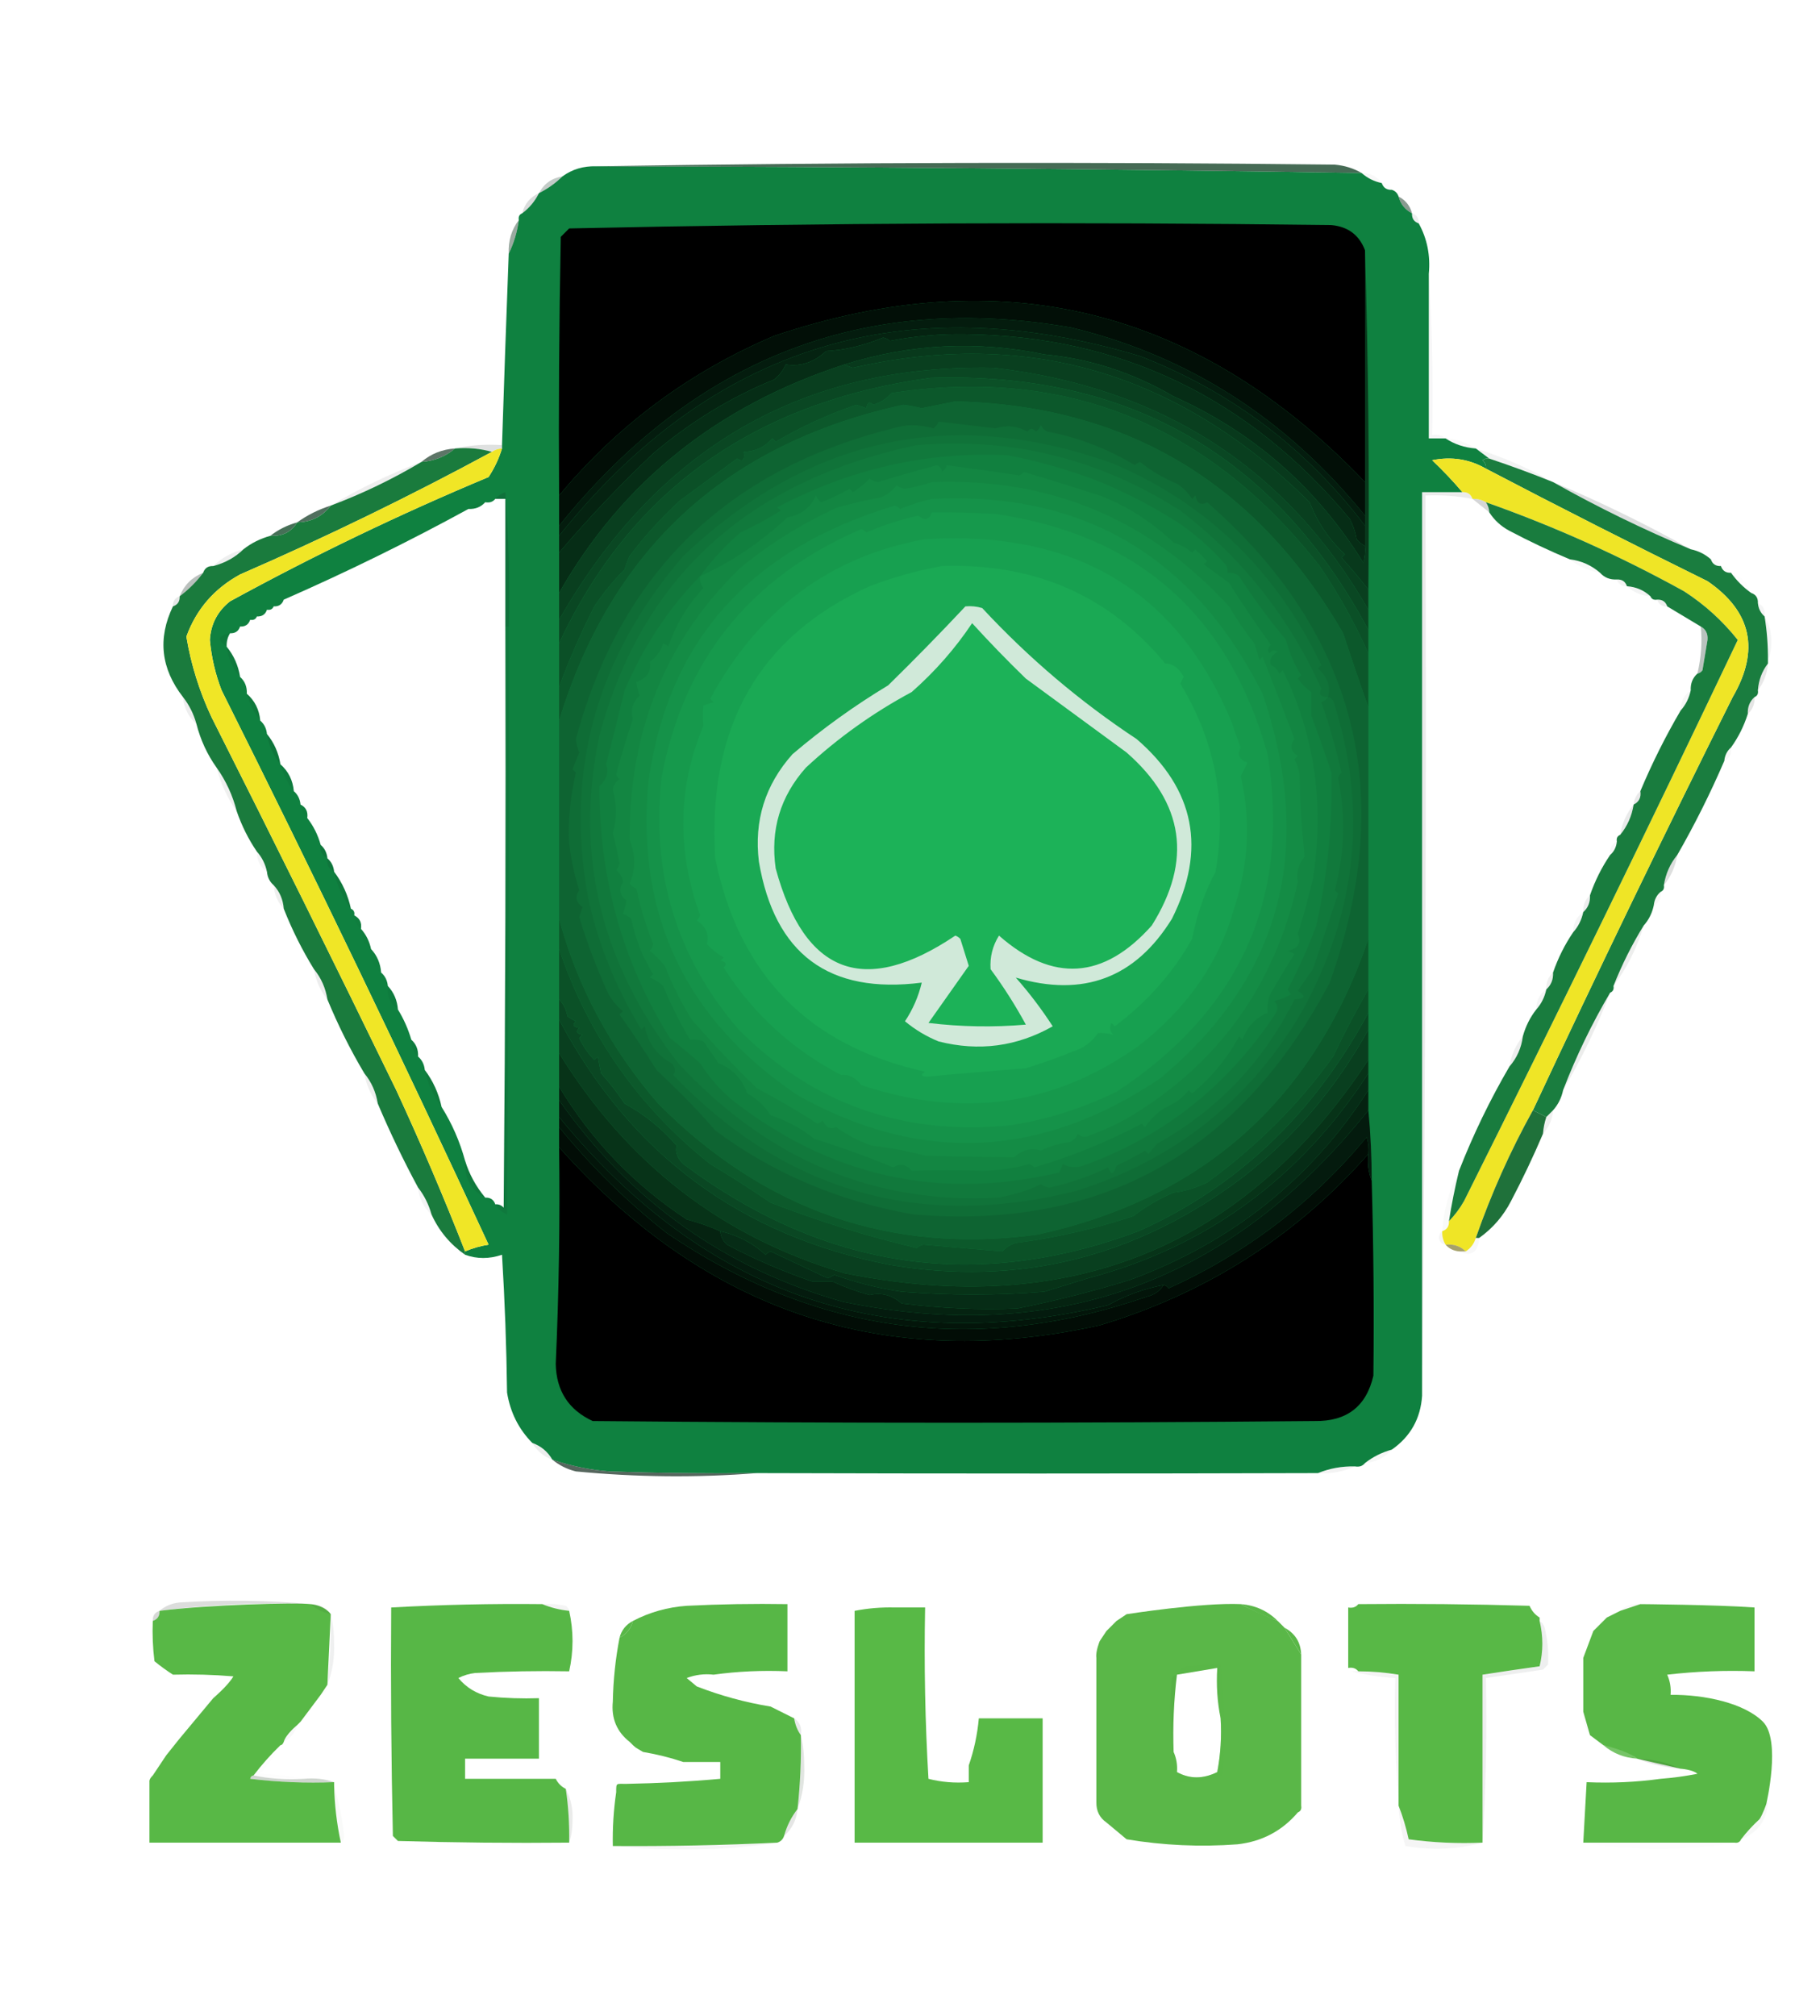 <svg width="542" height="600" viewBox="0 0 542 600" fill="none" xmlns="http://www.w3.org/2000/svg">
<path opacity="0.995" fill-rule="evenodd" clip-rule="evenodd" d="M177.5 49.5C253.523 49.631 329.523 50.298 405.5 51.5C407.181 53.007 409.181 54.007 411.5 54.5C411.973 55.906 412.973 56.573 414.5 56.5C415.5 56.833 416.167 57.5 416.5 58.5C417.08 60.748 418.413 62.415 420.5 63.5C420.427 65.026 421.094 66.026 422.5 66.5C425.018 71.061 426.018 76.061 425.5 81.5C425.5 97.833 425.5 114.167 425.5 130.5C427.167 130.5 428.833 130.5 430.5 130.5C433.146 132.253 436.146 133.253 439.5 133.5C440.833 134.5 442.167 135.5 443.5 136.5C442.761 136.369 442.094 136.536 441.5 137C442.252 137.671 442.586 138.504 442.5 139.5C437.575 136.668 432.242 135.834 426.5 137C429.704 140.036 432.704 143.203 435.5 146.5C431.5 146.5 427.5 146.5 423.5 146.5C423.5 236.167 423.5 325.833 423.5 415.5C423.041 422.286 420.041 427.619 414.5 431.5C411.515 432.326 408.849 433.659 406.5 435.5C405.791 436.404 404.791 436.737 403.5 436.5C399.575 436.43 395.909 437.097 392.5 438.5C337.005 438.667 281.339 438.667 225.5 438.5C210.83 438.667 196.163 438.5 181.5 438C175.65 437.546 169.984 436.379 164.5 434.5C163.089 432.086 161.089 430.419 158.5 429.5C154.444 425.389 151.944 420.389 151 414.5C150.833 400.821 150.333 387.154 149.5 373.5C145.701 374.793 142.034 374.793 138.5 373.5C138.5 373.167 138.5 372.833 138.5 372.5C140.746 371.545 143.079 370.878 145.5 370.5C119.889 315.219 93.389 260.219 66 205.5C64.133 200.665 62.966 195.665 62.5 190.5C62.778 185.778 64.778 181.945 68.5 179C93.527 165.32 119.193 152.987 145.5 142C147.246 139.341 148.58 136.508 149.5 133.5C149.5 133.167 149.5 132.833 149.5 132.5C150.112 113.473 150.779 94.473 151.5 75.5C153.025 72.417 154.025 69.084 154.5 65.5C154.328 64.508 154.662 63.841 155.5 63.5C157.633 61.909 159.299 59.909 160.5 57.5C163.165 56.148 165.498 54.481 167.5 52.5C170.408 50.395 173.742 49.395 177.5 49.5ZM147.5 148.5C148.5 148.5 149.5 148.5 150.5 148.5C150.5 161.167 150.5 173.833 150.5 186.5C150.667 244.168 150.5 301.834 150 359.5C149.329 358.748 148.496 358.414 147.5 358.5C147.027 357.094 146.027 356.427 144.5 356.5C141.74 353.192 139.74 349.526 138.5 345.5C136.926 339.758 134.593 334.425 131.5 329.5C130.624 325.418 128.957 321.751 126.5 318.5C126.34 316.847 125.674 315.514 124.5 314.5C124.598 312.447 123.931 310.78 122.5 309.5C121.537 306.256 120.204 303.256 118.5 300.5C118.293 297.759 117.293 295.426 115.5 293.5C115.34 291.847 114.674 290.514 113.5 289.5C113.293 286.759 112.293 284.426 110.5 282.5C110.008 280.181 109.008 278.181 107.5 276.5C107.771 274.62 107.104 273.287 105.5 272.5C105.672 271.508 105.338 270.842 104.5 270.5C103.624 266.418 101.957 262.751 99.5 259.5C99.34 257.847 98.674 256.514 97.5 255.5C97.34 253.847 96.674 252.514 95.5 251.5C94.674 248.515 93.341 245.849 91.5 243.5C91.771 241.62 91.104 240.287 89.5 239.5C89.34 237.847 88.674 236.514 87.5 235.5C87.206 232.246 85.873 229.579 83.5 227.5C82.958 224.088 81.625 221.088 79.5 218.5C79.34 216.847 78.674 215.514 77.5 214.5C77.206 211.246 75.873 208.579 73.5 206.5C73.598 204.447 72.931 202.78 71.5 201.5C70.958 198.088 69.625 195.088 67.5 192.5C67.433 191.041 67.766 189.708 68.5 188.5C70.027 188.573 71.027 187.906 71.5 186.5C73.027 186.573 74.027 185.906 74.5 184.5C75.492 184.672 76.158 184.338 76.5 183.5C78.027 183.573 79.027 182.906 79.5 181.5C80.492 181.672 81.158 181.338 81.5 180.5C83.027 180.573 84.027 179.906 84.5 178.5C103.334 170.249 121.667 161.249 139.5 151.5C141.553 151.598 143.22 150.931 144.5 149.5C145.791 149.737 146.791 149.404 147.5 148.5Z" fill="#0F8140"/>
<path opacity="0.805" fill-rule="evenodd" clip-rule="evenodd" d="M177.5 49.501C250.666 48.335 323.999 48.168 397.5 49.001C400.457 49.28 403.123 50.113 405.5 51.501C329.523 50.298 253.523 49.632 177.5 49.501Z" fill="#1A482D"/>
<path opacity="0.031" fill-rule="evenodd" clip-rule="evenodd" d="M405.5 51.499C408.089 51.46 410.089 52.46 411.5 54.499C409.181 54.007 407.181 53.007 405.5 51.499Z" fill="#161E1B"/>
<path opacity="0.259" fill-rule="evenodd" clip-rule="evenodd" d="M167.5 52.5C165.498 54.482 163.165 56.148 160.5 57.5C161.992 54.677 164.326 53.01 167.5 52.5Z" fill="#183927"/>
<path opacity="0.01" fill-rule="evenodd" clip-rule="evenodd" d="M411.5 54.499C413.027 54.426 414.027 55.093 414.5 56.499C412.973 56.572 411.973 55.906 411.5 54.499Z" fill="#0B1512"/>
<path opacity="0.51" fill-rule="evenodd" clip-rule="evenodd" d="M416.5 58.5C418.587 59.585 419.92 61.251 420.5 63.5C418.413 62.415 417.08 60.749 416.5 58.5Z" fill="#183A27"/>
<path opacity="0.157" fill-rule="evenodd" clip-rule="evenodd" d="M160.5 57.5C159.299 59.91 157.633 61.91 155.5 63.5C156.247 60.639 157.914 58.639 160.5 57.5Z" fill="#12221B"/>
<path opacity="0.075" fill-rule="evenodd" clip-rule="evenodd" d="M420.501 63.5C421.907 63.973 422.574 64.973 422.501 66.5C421.095 66.027 420.428 65.027 420.501 63.5Z" fill="#162622"/>
<path fill-rule="evenodd" clip-rule="evenodd" d="M406.5 74.5C406.5 97.5 406.5 120.5 406.5 143.5C356.896 91.685 298.229 77.185 230.5 100C205.281 110.735 183.948 126.568 166.5 147.5C166.333 121.831 166.5 96.165 167 70.5C167.833 69.667 168.667 68.834 169.5 68C245.143 66.358 320.81 66.025 396.5 67C401.452 67.464 404.785 69.964 406.5 74.5Z" fill="black"/>
<path opacity="0.431" fill-rule="evenodd" clip-rule="evenodd" d="M154.501 65.5C154.026 69.084 153.026 72.417 151.501 75.5C151.321 71.714 152.321 68.381 154.501 65.5Z" fill="#163B26"/>
<path opacity="0.036" fill-rule="evenodd" clip-rule="evenodd" d="M425.5 81.5C426.496 97.325 426.83 113.325 426.5 129.5C428.099 129.232 429.432 129.566 430.5 130.5C428.833 130.5 427.167 130.5 425.5 130.5C425.5 114.167 425.5 97.833 425.5 81.5Z" fill="#1B1B1C"/>
<path fill-rule="evenodd" clip-rule="evenodd" d="M406.5 156.501C406.5 158.501 406.5 160.501 406.5 162.501C405.542 162.048 404.708 161.382 404 160.501C403.64 158.393 402.973 156.393 402 154.501C371.895 118.358 333.729 100.024 287.5 99.501C279.876 99.371 272.376 100.038 265 101.501C264.439 100.979 263.772 100.646 263 100.501C257.02 102.923 251.353 104.256 246 104.501C242.443 107.855 238.443 109.189 234 108.501C233.215 110.287 232.049 111.787 230.5 113.001C217.665 118.203 205.665 125.537 194.5 135.001C184.534 144.461 175.201 154.294 166.5 164.501C166.5 162.834 166.5 161.168 166.5 159.501C211.834 102.902 269.501 85.068 339.5 106.001C366.643 116.56 388.976 133.393 406.5 156.501Z" fill="#052311"/>
<path fill-rule="evenodd" clip-rule="evenodd" d="M406.5 153.499C406.5 154.499 406.5 155.499 406.5 156.499C388.976 133.391 366.643 116.558 339.5 105.999C269.501 85.067 211.834 102.9 166.5 159.499C166.5 158.499 166.5 157.499 166.5 156.499C206.799 106.502 257.633 86.836 319 97.499C353.937 105.955 383.103 124.622 406.5 153.499Z" fill="#041C0E"/>
<path fill-rule="evenodd" clip-rule="evenodd" d="M406.5 143.499C406.5 146.832 406.5 150.166 406.5 153.499C383.103 124.622 353.937 105.955 319 97.499C257.633 86.835 206.799 106.502 166.5 156.499C166.5 153.499 166.5 150.499 166.5 147.499C183.948 126.567 205.281 110.734 230.5 99.999C298.229 77.184 356.896 91.684 406.5 143.499Z" fill="#020F07"/>
<path fill-rule="evenodd" clip-rule="evenodd" d="M406.5 162.5C406.66 164.199 406.494 165.866 406 167.5C392.129 145.17 373.296 128.67 349.5 118C337.44 110.954 324.606 106.787 311 105.5C290.971 101.35 271.138 102.35 251.5 108.5C213.722 120.734 185.389 143.4 166.5 176.5C166.5 172.5 166.5 168.5 166.5 164.5C175.201 154.293 184.534 144.46 194.5 135C205.665 125.536 217.665 118.202 230.5 113C232.049 111.786 233.215 110.286 234 108.5C238.443 109.188 242.443 107.854 246 104.5C251.353 104.255 257.02 102.922 263 100.5C263.772 100.645 264.439 100.978 265 101.5C272.376 100.037 279.876 99.371 287.5 99.5C333.729 100.023 371.895 118.357 402 154.5C402.973 156.392 403.64 158.392 404 160.5C404.708 161.381 405.542 162.047 406.5 162.5Z" fill="#062D16"/>
<path fill-rule="evenodd" clip-rule="evenodd" d="M406.5 74.5C407.498 107.996 407.832 141.663 407.5 175.5C404.95 172.232 402.283 169.065 399.5 166C399.833 165.667 400.167 165.333 400.5 165C395.829 160.656 392.329 155.489 390 149.5C351.051 110.964 305.718 97.63 254 109.5C253.098 109.257 252.265 108.923 251.5 108.5C271.138 102.35 290.971 101.35 311 105.5C324.606 106.787 337.44 110.954 349.5 118C373.296 128.67 392.129 145.17 406 167.5C406.494 165.866 406.66 164.199 406.5 162.5C406.5 160.5 406.5 158.5 406.5 156.5C406.5 155.5 406.5 154.5 406.5 153.5C406.5 150.167 406.5 146.833 406.5 143.5C406.5 120.5 406.5 97.5 406.5 74.5Z" fill="#08391C"/>
<path fill-rule="evenodd" clip-rule="evenodd" d="M407.5 181.5C407.5 183.5 407.5 185.5 407.5 187.5C379.587 135.568 336.087 110.568 277 112.5C224.606 119.695 187.773 146.028 166.5 191.5C166.5 189.167 166.5 186.833 166.5 184.5C195.834 133.303 239.001 108.303 296 109.5C346.09 115.349 383.256 139.349 407.5 181.5Z" fill="#0A4723"/>
<path fill-rule="evenodd" clip-rule="evenodd" d="M407.5 175.499C407.5 177.499 407.5 179.499 407.5 181.499C383.256 139.348 346.09 115.348 296 109.499C239.001 108.302 195.834 133.302 166.5 184.499C166.5 181.832 166.5 179.166 166.5 176.499C185.389 143.399 213.722 120.733 251.5 108.499C252.265 108.922 253.098 109.256 254 109.499C305.718 97.629 351.051 110.963 390 149.499C392.329 155.488 395.829 160.655 400.5 164.999C400.167 165.332 399.833 165.666 399.5 165.999C402.283 169.064 404.95 172.231 407.5 175.499Z" fill="#093F1F"/>
<path fill-rule="evenodd" clip-rule="evenodd" d="M407.5 210.5C407.5 233.5 407.5 256.5 407.5 279.5C391.178 327.323 358.344 356.656 309 367.5C265.375 373.398 227.709 360.398 196 328.5C181.808 312.094 171.975 293.761 166.5 273.5C166.5 253.833 166.5 234.167 166.5 214.5C182.156 163.357 216.323 132.024 269 120.5C270.799 120.721 272.632 121.054 274.5 121.5C277.833 120.833 281.167 120.167 284.5 119.5C335.478 120.661 373.978 143.661 400 188.5C402.433 195.968 404.933 203.302 407.5 210.5Z" fill="#0E6432"/>
<path fill-rule="evenodd" clip-rule="evenodd" d="M407.5 194.499C407.5 199.832 407.5 205.166 407.5 210.499C404.933 203.301 402.433 195.967 400 188.499C373.978 143.66 335.478 120.66 284.5 119.499C281.167 120.166 277.833 120.832 274.5 121.499C272.632 121.053 270.799 120.72 269 120.499C216.323 132.023 182.156 163.356 166.5 214.499C166.5 211.166 166.5 207.832 166.5 204.499C169.498 196.359 172.998 188.359 177 180.499C179.652 176.526 182.652 172.859 186 169.499C186.402 168.127 186.902 166.794 187.5 165.499C191.975 159.578 196.975 154.078 202.5 148.999C208.177 144.829 213.843 140.663 219.5 136.499C221.214 137.608 221.881 136.941 221.5 134.499C224.939 134.41 227.772 133.077 230 130.499C230.333 130.832 230.667 131.166 231 131.499C238.515 127.068 246.515 123.401 255 120.499C256 120.832 257 121.166 258 121.499C258.317 119.698 258.984 119.365 260 120.499C262.179 119.883 264.012 118.716 265.5 116.999C317.339 109.096 359.839 126.263 393 168.499C398.65 176.808 403.483 185.474 407.5 194.499Z" fill="#0C582B"/>
<path opacity="0.031" fill-rule="evenodd" clip-rule="evenodd" d="M430.5 130.5C433.854 130.747 436.854 131.747 439.5 133.5C436.146 133.253 433.146 132.253 430.5 130.5Z" fill="#182720"/>
<path opacity="0.137" fill-rule="evenodd" clip-rule="evenodd" d="M135.5 133.5C139.97 132.514 144.637 132.181 149.5 132.5C149.5 132.833 149.5 133.167 149.5 133.5C148.391 133.557 147.391 133.89 146.5 134.5C143.038 133.518 139.371 133.185 135.5 133.5Z" fill="#16251F"/>
<path opacity="0.051" fill-rule="evenodd" clip-rule="evenodd" d="M439.5 133.5C447.575 136.041 455.241 139.374 462.5 143.5C456.255 140.973 449.922 138.64 443.5 136.5C442.167 135.5 440.833 134.5 439.5 133.5Z" fill="#131B1B"/>
<path opacity="0.702" fill-rule="evenodd" clip-rule="evenodd" d="M135.5 133.5C132.691 135.897 129.358 137.23 125.5 137.5C128.34 135.085 131.673 133.752 135.5 133.5Z" fill="#193B27"/>
<path opacity="0.991" fill-rule="evenodd" clip-rule="evenodd" d="M443.5 136.5C449.922 138.64 456.255 140.973 462.5 143.5C475.74 150.953 489.407 157.62 503.5 163.5C505.819 163.992 507.819 164.992 509.5 166.5C509.973 167.906 510.973 168.573 512.5 168.5C512.973 169.906 513.973 170.573 515.5 170.5C517.167 172.833 519.167 174.833 521.5 176.5C522.906 176.973 523.573 177.973 523.5 179.5C523.66 181.153 524.326 182.486 525.5 183.5C526.2 187.798 526.533 192.131 526.5 196.5C526.5 196.833 526.5 197.167 526.5 197.5C524.733 199.792 523.733 202.458 523.5 205.5C523.672 206.492 523.338 207.158 522.5 207.5C521.069 208.78 520.402 210.447 520.5 212.5C519.341 216.151 517.674 219.485 515.5 222.5C514.326 223.514 513.66 224.847 513.5 226.5C509.341 236.151 504.675 245.484 499.5 254.5C497.375 257.088 496.042 260.088 495.5 263.5C495.672 264.492 495.338 265.158 494.5 265.5C493.326 266.514 492.66 267.847 492.5 269.5C492.008 271.819 491.008 273.819 489.5 275.5C485.992 281.182 482.992 287.182 480.5 293.5C480.672 294.492 480.338 295.158 479.5 295.5C474.046 304.742 469.38 314.409 465.5 324.5C465.008 326.819 464.008 328.819 462.5 330.5C461.833 331.167 461.167 331.833 460.5 332.5C459.167 331.833 457.833 331.167 456.5 330.5C475.777 289.278 495.611 248.278 516 207.5C524.125 193.508 521.625 182.008 508.5 173C486.252 162.044 464.252 150.877 442.5 139.5C442.586 138.504 442.252 137.671 441.5 137C442.094 136.536 442.761 136.369 443.5 136.5Z" fill="#197C3E"/>
<path opacity="0.071" fill-rule="evenodd" clip-rule="evenodd" d="M125.5 137.5C116.924 142.621 107.924 146.954 98.5 150.5C107.076 145.379 116.076 141.046 125.5 137.5Z" fill="#141C1A"/>
<path opacity="0.088" fill-rule="evenodd" clip-rule="evenodd" d="M435.5 146.5C437.027 146.427 438.027 147.094 438.5 148.5C433.897 147.617 429.23 147.283 424.5 147.5C424.833 237.002 424.499 326.335 423.5 415.5C423.5 325.833 423.5 236.167 423.5 146.5C427.5 146.5 431.5 146.5 435.5 146.5Z" fill="#181A20"/>
<path opacity="0.184" fill-rule="evenodd" clip-rule="evenodd" d="M438.5 148.501C439.959 148.434 441.292 148.767 442.5 149.501C443.11 150.392 443.443 151.392 443.5 152.501C441.809 151.137 440.142 149.804 438.5 148.501Z" fill="#1F2424"/>
<path opacity="0.035" fill-rule="evenodd" clip-rule="evenodd" d="M144.5 149.5C143.22 150.931 141.553 151.598 139.5 151.5C140.78 150.069 142.447 149.402 144.5 149.5Z" fill="#15221A"/>
<path opacity="0.141" fill-rule="evenodd" clip-rule="evenodd" d="M462.5 143.5C476.624 149.396 490.291 156.063 503.5 163.5C489.407 157.62 475.74 150.953 462.5 143.5Z" fill="#152021"/>
<path opacity="0.757" fill-rule="evenodd" clip-rule="evenodd" d="M98.5 150.5C96.017 153.741 92.684 155.408 88.5 155.5C91.515 153.326 94.849 151.659 98.5 150.5Z" fill="#19412B"/>
<path opacity="0.8" fill-rule="evenodd" clip-rule="evenodd" d="M88.5 155.5C86.751 158.375 84.085 159.708 80.5 159.5C82.849 157.659 85.515 156.326 88.5 155.5Z" fill="#184D2E"/>
<path fill-rule="evenodd" clip-rule="evenodd" d="M407.5 187.5C407.5 189.833 407.5 192.167 407.5 194.5C403.483 185.475 398.65 176.809 393 168.5C359.839 126.264 317.339 109.097 265.5 117C264.012 118.717 262.179 119.884 260 120.5C258.984 119.366 258.317 119.699 258 121.5C257 121.167 256 120.833 255 120.5C246.515 123.402 238.515 127.069 231 131.5C230.667 131.167 230.333 130.833 230 130.5C227.772 133.078 224.939 134.411 221.5 134.5C221.881 136.942 221.214 137.609 219.5 136.5C213.843 140.664 208.177 144.83 202.5 149C196.975 154.079 191.975 159.579 187.5 165.5C186.902 166.795 186.402 168.128 186 169.5C182.652 172.86 179.652 176.527 177 180.5C172.998 188.36 169.498 196.36 166.5 204.5C166.5 200.167 166.5 195.833 166.5 191.5C187.773 146.028 224.606 119.695 277 112.5C336.087 110.568 379.587 135.568 407.5 187.5Z" fill="#0B5027"/>
<path opacity="0.071" fill-rule="evenodd" clip-rule="evenodd" d="M72.5 163.5C70.065 165.891 67.065 167.558 63.5 168.5C66.008 166.076 69.008 164.41 72.5 163.5Z" fill="#132620"/>
<path opacity="0.994" fill-rule="evenodd" clip-rule="evenodd" d="M135.5 133.5C139.371 133.185 143.038 133.518 146.5 134.5C122.081 147.709 97.081 159.875 71.5 171C63.782 175.21 58.449 181.377 55.5 189.5C56.893 197.846 59.393 205.846 63 213.5C81.589 250.346 99.923 287.346 118 324.5C125.328 340.324 132.161 356.324 138.5 372.5C138.5 372.833 138.5 373.167 138.5 373.5C134.043 370.381 130.709 366.381 128.5 361.5C127.674 358.515 126.341 355.849 124.5 353.5C120.123 345.382 116.123 337.049 112.5 328.5C111.958 325.088 110.625 322.088 108.5 319.5C104.325 312.484 100.659 305.151 97.5 297.5C96.958 294.088 95.625 291.088 93.5 288.5C89.992 282.818 86.992 276.818 84.5 270.5C84.293 267.759 83.293 265.426 81.5 263.5C80.326 262.486 79.66 261.153 79.5 259.5C79.008 257.181 78.008 255.181 76.5 253.5C73.992 249.818 71.992 245.818 70.5 241.5C69.29 236.749 67.29 232.416 64.5 228.5C61.71 224.584 59.71 220.251 58.5 215.5C57.674 212.515 56.341 209.849 54.5 207.5C47.913 199.029 46.913 190.029 51.5 180.5C52.906 180.027 53.573 179.027 53.5 177.5C56.167 175.5 58.5 173.167 60.5 170.5C60.973 169.094 61.973 168.427 63.5 168.5C67.065 167.558 70.065 165.891 72.5 163.5C74.849 161.659 77.515 160.326 80.5 159.5C84.085 159.708 86.751 158.375 88.5 155.5C92.684 155.408 96.017 153.741 98.5 150.5C107.924 146.954 116.924 142.621 125.5 137.5C129.358 137.23 132.691 135.897 135.5 133.5Z" fill="#1A7B3D"/>
<path opacity="0.016" fill-rule="evenodd" clip-rule="evenodd" d="M509.5 166.5C511.027 166.427 512.027 167.094 512.5 168.5C510.973 168.573 509.973 167.906 509.5 166.5Z" fill="#111A19"/>
<path opacity="0.031" fill-rule="evenodd" clip-rule="evenodd" d="M467.5 166.5C470.918 166.924 473.918 168.258 476.5 170.5C473.057 169.941 470.057 168.607 467.5 166.5Z" fill="#182A20"/>
<path opacity="0.01" fill-rule="evenodd" clip-rule="evenodd" d="M512.5 168.5C514.027 168.427 515.027 169.094 515.5 170.5C513.973 170.573 512.973 169.906 512.5 168.5Z" fill="#111C1A"/>
<path opacity="0.194" fill-rule="evenodd" clip-rule="evenodd" d="M151.5 186.5C151.167 186.5 150.833 186.5 150.5 186.5C150.5 173.833 150.5 161.167 150.5 148.5C149.5 148.5 148.5 148.5 147.5 148.5C148.261 147.609 149.261 146.942 150.5 146.5C151.499 159.817 151.833 173.15 151.5 186.5Z" fill="#143125"/>
<path opacity="0.01" fill-rule="evenodd" clip-rule="evenodd" d="M515.5 170.5C518.5 171.5 520.5 173.5 521.5 176.5C519.167 174.833 517.167 172.833 515.5 170.5Z" fill="#0C1413"/>
<path opacity="0.043" fill-rule="evenodd" clip-rule="evenodd" d="M481.5 172.5C483.027 172.427 484.027 173.094 484.5 174.5C482.973 174.573 481.973 173.906 481.5 172.5Z" fill="#141C17"/>
<path opacity="0.286" fill-rule="evenodd" clip-rule="evenodd" d="M60.5 170.5C58.5 173.167 56.167 175.5 53.5 177.5C54.833 174.167 57.167 171.833 60.5 170.5Z" fill="#11231A"/>
<path opacity="0.047" fill-rule="evenodd" clip-rule="evenodd" d="M484.5 174.5C487.241 174.707 489.574 175.707 491.5 177.5C488.759 177.293 486.426 176.293 484.5 174.5Z" fill="#121A18"/>
<path opacity="0.102" fill-rule="evenodd" clip-rule="evenodd" d="M53.502 177.5C53.575 179.027 52.907 180.027 51.502 180.5C51.428 178.973 52.096 177.973 53.502 177.5Z" fill="#131F1B"/>
<path opacity="0.01" fill-rule="evenodd" clip-rule="evenodd" d="M84.5 178.5C84.027 179.906 83.027 180.573 81.5 180.5C81.973 179.094 82.973 178.427 84.5 178.5Z" fill="#131A17"/>
<path opacity="0.071" fill-rule="evenodd" clip-rule="evenodd" d="M493.5 178.5C495.027 178.427 496.027 179.094 496.5 180.5C494.973 180.573 493.973 179.906 493.5 178.5Z" fill="#171E1A"/>
<path opacity="0.043" fill-rule="evenodd" clip-rule="evenodd" d="M523.5 179.5C525.104 180.287 525.771 181.62 525.5 183.5C524.326 182.486 523.66 181.153 523.5 179.5Z" fill="#161F1B"/>
<path opacity="0.01" fill-rule="evenodd" clip-rule="evenodd" d="M79.5 181.5C79.027 182.906 78.027 183.573 76.5 183.5C76.973 182.094 77.973 181.427 79.5 181.5Z" fill="#111816"/>
<path opacity="0.01" fill-rule="evenodd" clip-rule="evenodd" d="M74.5 184.5C74.027 185.906 73.027 186.573 71.5 186.5C71.973 185.094 72.973 184.427 74.5 184.5Z" fill="#0F171C"/>
<path fill-rule="evenodd" clip-rule="evenodd" d="M279.499 125.5C285.136 126.166 290.803 126.833 296.499 127.5C299.771 126.437 302.938 126.771 305.999 128.5C306.74 127.359 307.574 127.359 308.499 128.5C309.191 127.975 309.691 127.308 309.999 126.5C310.387 127.428 311.054 128.095 311.999 128.5C321.084 130.204 329.75 133.537 337.999 138.5C338.413 138.043 338.913 137.709 339.499 137.5C342.836 140.171 346.503 142.337 350.499 144C352.332 145.167 353.832 146.667 354.999 148.5C355.332 148.167 355.666 147.833 355.999 147.5C356.507 149.904 357.674 150.571 359.499 149.5C403.989 188.452 416.156 236.118 395.999 292.5C369.195 343.205 327.862 366.205 271.999 361.5C249.886 357.635 230.219 349.302 212.999 336.5C208.067 330.771 202.234 324.771 195.499 318.5C191.682 312.392 188.016 306.892 184.499 302C184.832 301.667 185.166 301.333 185.499 301C183.651 299.482 182.151 297.649 180.999 295.5C177.556 287.861 174.723 280.361 172.499 273C172.832 272 173.166 271 173.499 270C171.472 268.604 171.139 266.938 172.499 265C171.042 260.431 170.042 255.764 169.499 251C169.161 244.075 169.828 237.075 171.499 230C171.166 229.667 170.832 229.333 170.499 229C171.166 227.333 171.832 225.667 172.499 224C171.948 222.602 171.615 221.268 171.499 220C184.778 170.722 216.278 139.889 265.999 127.5C269.601 126.274 273.601 126.274 277.999 127.5C278.716 126.956 279.216 126.289 279.499 125.5Z" fill="#0F6D36"/>
<path opacity="0.01" fill-rule="evenodd" clip-rule="evenodd" d="M71.5 186.5C71.027 187.906 70.027 188.573 68.5 188.5C68.973 187.094 69.973 186.427 71.5 186.5Z" fill="#121716"/>
<path opacity="0.071" fill-rule="evenodd" clip-rule="evenodd" d="M68.502 188.5C67.768 189.708 67.435 191.041 67.502 192.5C64.549 190.436 64.882 189.103 68.502 188.5Z" fill="#1B2421"/>
<path opacity="0.043" fill-rule="evenodd" clip-rule="evenodd" d="M525.5 183.5C526.952 185.848 527.618 188.514 527.5 191.5C527.493 193.369 527.16 195.036 526.5 196.5C526.533 192.131 526.2 187.798 525.5 183.5Z" fill="#151B1C"/>
<path opacity="0.294" fill-rule="evenodd" clip-rule="evenodd" d="M506.5 186.5C507.993 187.312 508.66 188.645 508.5 190.5C508 193.5 507.5 196.5 507 199.5C506.617 200.056 506.117 200.389 505.5 200.5C506.622 195.727 506.955 191.06 506.5 186.5Z" fill="#143122"/>
<path fill-rule="evenodd" clip-rule="evenodd" d="M442.5 139.5C464.252 150.877 486.252 162.044 508.5 173C521.625 182.008 524.125 193.508 516 207.5C495.611 248.278 475.777 289.278 456.5 330.5C449.774 342.625 444.107 355.292 439.5 368.5C438.974 370.23 437.974 371.564 436.5 372.5C434.898 370.926 432.898 370.259 430.5 370.5C429.766 369.292 429.433 367.959 429.5 366.5C430.906 366.027 431.573 365.027 431.5 363.5C433.223 361.747 434.723 359.747 436 357.5C463.695 302.11 490.862 246.443 517.5 190.5C512.94 184.771 507.606 179.938 501.5 176C482.553 165.526 462.886 156.692 442.5 149.5C441.292 148.766 439.959 148.433 438.5 148.5C438.027 147.094 437.027 146.427 435.5 146.5C432.704 143.203 429.704 140.036 426.5 137C432.242 135.834 437.575 136.668 442.5 139.5Z" fill="#EFE526"/>
<path opacity="0.078" fill-rule="evenodd" clip-rule="evenodd" d="M67.5 192.5C69.625 195.088 70.958 198.088 71.5 201.5C69.258 198.918 67.924 195.918 67.5 192.5Z" fill="#15251E"/>
<path opacity="0.098" fill-rule="evenodd" clip-rule="evenodd" d="M526.5 197.5C526.267 200.542 525.267 203.208 523.5 205.5C523.733 202.458 524.733 199.792 526.5 197.5Z" fill="#151E1B"/>
<path opacity="0.039" fill-rule="evenodd" clip-rule="evenodd" d="M503.501 205.5C503.009 207.819 502.009 209.819 500.501 211.5C500.462 208.911 501.462 206.911 503.501 205.5Z" fill="#151B18"/>
<path opacity="0.078" fill-rule="evenodd" clip-rule="evenodd" d="M54.5 207.5C56.341 209.849 57.674 212.515 58.5 215.5C56.127 213.421 54.794 210.754 54.5 207.5Z" fill="#13221B"/>
<path opacity="0.075" fill-rule="evenodd" clip-rule="evenodd" d="M73.5 206.5C75.873 208.579 77.206 211.246 77.5 214.5C75.659 212.151 74.326 209.485 73.5 206.5Z" fill="#121B19"/>
<path opacity="0.114" fill-rule="evenodd" clip-rule="evenodd" d="M522.502 207.5C522.6 209.553 521.933 211.22 520.502 212.5C520.404 210.447 521.071 208.78 522.502 207.5Z" fill="#161F19"/>
<path opacity="0.102" fill-rule="evenodd" clip-rule="evenodd" d="M79.5 218.5C81.625 221.088 82.958 224.088 83.5 227.5C81.375 224.912 80.042 221.912 79.5 218.5Z" fill="#121B19"/>
<path opacity="0.996" fill-rule="evenodd" clip-rule="evenodd" d="M442.5 149.5C462.886 156.692 482.553 165.526 501.5 176C507.606 179.938 512.94 184.771 517.5 190.5C490.862 246.443 463.695 302.11 436 357.5C434.723 359.747 433.223 361.747 431.5 363.5C432.292 358.458 433.292 353.458 434.5 348.5C438.713 337.742 443.713 327.408 449.5 317.5C451.742 314.918 453.076 311.918 453.5 308.5C454.326 305.515 455.659 302.849 457.5 300.5C459.008 298.819 460.008 296.819 460.5 294.5C461.931 293.22 462.598 291.553 462.5 289.5C463.992 285.182 465.992 281.182 468.5 277.5C470.008 275.819 471.008 273.819 471.5 271.5C472.931 270.22 473.598 268.553 473.5 266.5C474.992 262.182 476.992 258.182 479.5 254.5C480.674 253.486 481.34 252.153 481.5 250.5C481.328 249.508 481.662 248.842 482.5 248.5C484.625 245.912 485.958 242.912 486.5 239.5C488.104 238.713 488.771 237.38 488.5 235.5C491.992 227.182 495.992 219.182 500.5 211.5C502.008 209.819 503.008 207.819 503.5 205.5C503.402 203.447 504.069 201.78 505.5 200.5C506.117 200.389 506.617 200.056 507 199.5C507.5 196.5 508 193.5 508.5 190.5C508.66 188.645 507.993 187.312 506.5 186.5C503.159 184.497 499.825 182.497 496.5 180.5C496.027 179.094 495.027 178.427 493.5 178.5C492.508 178.672 491.842 178.338 491.5 177.5C489.574 175.707 487.241 174.707 484.5 174.5C484.027 173.094 483.027 172.427 481.5 172.5C479.447 172.598 477.78 171.931 476.5 170.5C473.918 168.258 470.918 166.924 467.5 166.5C461.401 163.951 455.401 161.118 449.5 158C447.004 156.669 445.004 154.836 443.5 152.5C443.443 151.391 443.11 150.391 442.5 149.5Z" fill="#197C3E"/>
<path opacity="0.035" fill-rule="evenodd" clip-rule="evenodd" d="M515.5 222.5C515.771 224.38 515.104 225.713 513.5 226.5C513.66 224.847 514.326 223.514 515.5 222.5Z" fill="#17201B"/>
<path opacity="0.051" fill-rule="evenodd" clip-rule="evenodd" d="M83.5 227.5C85.873 229.579 87.206 232.246 87.5 235.5C85.659 233.151 84.326 230.485 83.5 227.5Z" fill="#111919"/>
<path opacity="0.067" fill-rule="evenodd" clip-rule="evenodd" d="M64.5 228.5C67.29 232.416 69.29 236.749 70.5 241.5C67.71 237.584 65.71 233.251 64.5 228.5Z" fill="#10221C"/>
<path opacity="0.09" fill-rule="evenodd" clip-rule="evenodd" d="M488.5 235.5C488.771 237.38 488.104 238.713 486.5 239.5C486.66 237.847 487.326 236.514 488.5 235.5Z" fill="#13161A"/>
<path opacity="0.027" fill-rule="evenodd" clip-rule="evenodd" d="M89.5 239.5C91.104 240.287 91.771 241.62 91.5 243.5C90.326 242.486 89.66 241.153 89.5 239.5Z" fill="#171B1F"/>
<path opacity="0.09" fill-rule="evenodd" clip-rule="evenodd" d="M486.5 239.5C485.958 242.912 484.625 245.912 482.5 248.5C483.042 245.088 484.375 242.088 486.5 239.5Z" fill="#121C1C"/>
<path opacity="0.073" fill-rule="evenodd" clip-rule="evenodd" d="M150.5 186.5C150.833 186.5 151.167 186.5 151.5 186.5C151.667 244.834 151.5 303.168 151 361.5C149.482 360.837 148.315 359.837 147.5 358.5C148.496 358.414 149.329 358.748 150 359.5C150.5 301.834 150.667 244.168 150.5 186.5Z" fill="#18191D"/>
<path opacity="0.031" fill-rule="evenodd" clip-rule="evenodd" d="M481.5 250.5C481.34 252.153 480.674 253.486 479.5 254.5C479.229 252.62 479.896 251.287 481.5 250.5Z" fill="#191E1D"/>
<path opacity="0.043" fill-rule="evenodd" clip-rule="evenodd" d="M76.501 253.5C78.009 255.181 79.009 257.181 79.501 259.5C77.462 258.089 76.462 256.089 76.501 253.5Z" fill="#111E1A"/>
<path opacity="0.098" fill-rule="evenodd" clip-rule="evenodd" d="M95.5 251.5C96.674 252.514 97.34 253.847 97.5 255.5C95.896 254.713 95.229 253.38 95.5 251.5Z" fill="#111C19"/>
<path fill-rule="evenodd" clip-rule="evenodd" d="M149.5 133.5C148.58 136.508 147.246 139.341 145.5 142C119.193 152.987 93.527 165.32 68.5 179C64.778 181.945 62.778 185.778 62.5 190.5C62.966 195.665 64.133 200.665 66 205.5C93.389 260.219 119.889 315.219 145.5 370.5C143.079 370.878 140.746 371.545 138.5 372.5C132.161 356.324 125.328 340.324 118 324.5C99.923 287.346 81.589 250.346 63 213.5C59.393 205.846 56.893 197.846 55.5 189.5C58.449 181.377 63.782 175.21 71.5 171C97.081 159.875 122.081 147.709 146.5 134.5C147.391 133.89 148.391 133.557 149.5 133.5Z" fill="#F0E626"/>
<path opacity="0.09" fill-rule="evenodd" clip-rule="evenodd" d="M97.5 255.5C98.674 256.514 99.34 257.847 99.5 259.5C97.896 258.713 97.229 257.38 97.5 255.5Z" fill="#111619"/>
<path opacity="0.141" fill-rule="evenodd" clip-rule="evenodd" d="M499.5 254.5C498.958 257.912 497.625 260.912 495.5 263.5C496.042 260.088 497.375 257.088 499.5 254.5Z" fill="#121E19"/>
<path opacity="0.078" fill-rule="evenodd" clip-rule="evenodd" d="M99.5 259.5C101.957 262.751 103.624 266.418 104.5 270.5C102.043 267.249 100.376 263.582 99.5 259.5Z" fill="#131B19"/>
<path opacity="0.071" fill-rule="evenodd" clip-rule="evenodd" d="M81.5 263.5C83.293 265.426 84.293 267.759 84.5 270.5C82.707 268.574 81.707 266.241 81.5 263.5Z" fill="#141F1A"/>
<path opacity="0.035" fill-rule="evenodd" clip-rule="evenodd" d="M494.5 265.5C494.771 267.38 494.104 268.713 492.5 269.5C492.66 267.847 493.326 266.514 494.5 265.5Z" fill="#181F1C"/>
<path opacity="0.078" fill-rule="evenodd" clip-rule="evenodd" d="M473.502 266.5C473.6 268.553 472.933 270.22 471.502 271.5C471.404 269.447 472.071 267.78 473.502 266.5Z" fill="#141F1A"/>
<path opacity="0.043" fill-rule="evenodd" clip-rule="evenodd" d="M471.501 271.5C471.009 273.819 470.009 275.819 468.501 277.5C468.462 274.911 469.462 272.911 471.501 271.5Z" fill="#131C19"/>
<path opacity="0.027" fill-rule="evenodd" clip-rule="evenodd" d="M105.5 272.5C107.104 273.287 107.771 274.62 107.5 276.5C106.326 275.486 105.66 274.153 105.5 272.5Z" fill="#1A1F1F"/>
<path opacity="0.024" fill-rule="evenodd" clip-rule="evenodd" d="M107.501 276.5C109.009 278.181 110.009 280.181 110.501 282.5C108.462 281.089 107.462 279.089 107.501 276.5Z" fill="#122A22"/>
<path opacity="0.01" fill-rule="evenodd" clip-rule="evenodd" d="M110.499 282.5C112.292 284.426 113.292 286.759 113.499 289.5C111.181 287.815 110.181 285.481 110.499 282.5Z" fill="#14221D"/>
<path opacity="0.078" fill-rule="evenodd" clip-rule="evenodd" d="M489.5 275.5C487.54 282.086 484.54 288.086 480.5 293.5C482.992 287.182 485.992 281.182 489.5 275.5Z" fill="#111A18"/>
<path opacity="0.071" fill-rule="evenodd" clip-rule="evenodd" d="M462.502 289.5C462.6 291.553 461.933 293.22 460.502 294.5C460.404 292.447 461.071 290.78 462.502 289.5Z" fill="#111F1B"/>
<path opacity="0.082" fill-rule="evenodd" clip-rule="evenodd" d="M93.5 288.5C95.625 291.088 96.958 294.088 97.5 297.5C95.375 294.912 94.042 291.912 93.5 288.5Z" fill="#121D1A"/>
<path opacity="0.043" fill-rule="evenodd" clip-rule="evenodd" d="M115.499 293.5C117.292 295.426 118.292 297.759 118.499 300.5C116.181 298.815 115.181 296.481 115.499 293.5Z" fill="#15251D"/>
<path opacity="0.043" fill-rule="evenodd" clip-rule="evenodd" d="M460.501 294.5C460.009 296.819 459.009 298.819 457.501 300.5C457.462 297.911 458.462 295.911 460.501 294.5Z" fill="#131B18"/>
<path opacity="0.082" fill-rule="evenodd" clip-rule="evenodd" d="M479.5 295.5C475.62 305.591 470.954 315.258 465.5 324.5C469.38 314.409 474.046 304.742 479.5 295.5Z" fill="#121C18"/>
<path opacity="0.047" fill-rule="evenodd" clip-rule="evenodd" d="M122.502 309.5C123.933 310.78 124.6 312.447 124.502 314.5C123.071 313.22 122.404 311.553 122.502 309.5Z" fill="#101916"/>
<path opacity="0.075" fill-rule="evenodd" clip-rule="evenodd" d="M453.5 308.5C453.076 311.918 451.742 314.918 449.5 317.5C450.042 314.088 451.375 311.088 453.5 308.5Z" fill="#15271D"/>
<path opacity="0.071" fill-rule="evenodd" clip-rule="evenodd" d="M108.5 319.5C110.625 322.088 111.958 325.088 112.5 328.5C110.375 325.912 109.042 322.912 108.5 319.5Z" fill="#10221B"/>
<path opacity="0.071" fill-rule="evenodd" clip-rule="evenodd" d="M126.5 318.5C128.957 321.751 130.624 325.418 131.5 329.5C129.017 326.202 127.351 322.535 126.5 318.5Z" fill="#17231C"/>
<path opacity="0.992" fill-rule="evenodd" clip-rule="evenodd" d="M456.5 330.5C457.833 331.167 459.167 331.833 460.5 332.5C459.962 334.117 459.629 335.784 459.5 337.5C456.618 344.266 453.451 350.933 450 357.5C447.716 361.949 444.549 365.616 440.5 368.5C440.167 368.5 439.833 368.5 439.5 368.5C444.107 355.292 449.774 342.625 456.5 330.5Z" fill="#1E7039"/>
<path opacity="0.063" fill-rule="evenodd" clip-rule="evenodd" d="M462.5 330.5C462.293 333.241 461.293 335.574 459.5 337.5C459.629 335.784 459.962 334.117 460.5 332.5C461.167 331.833 461.833 331.167 462.5 330.5Z" fill="#101E1C"/>
<path fill-rule="evenodd" clip-rule="evenodd" d="M166.5 303.5C187.748 343.534 220.581 367.867 265 376.5C303.313 383.006 338.313 374.34 370 350.5C385.235 338.719 397.735 324.053 407.5 306.5C407.5 309.5 407.5 312.5 407.5 315.5C370.649 371.339 318.649 392.506 251.5 379C215.265 368.363 186.931 346.53 166.5 313.5C166.5 310.167 166.5 306.833 166.5 303.5Z" fill="#093F1F"/>
<path fill-rule="evenodd" clip-rule="evenodd" d="M166.5 341.5C210.484 390.831 264.15 408.498 327.5 394.5C359.276 384.941 385.943 367.941 407.5 343.5C407.194 346.385 407.527 349.052 408.5 351.5C409.045 370.834 409.211 390.167 409 409.5C406.896 418.654 401.062 423.154 391.5 423C319.833 423.667 248.167 423.667 176.5 423C169.331 419.674 165.664 414.008 165.5 406C166.461 384.518 166.795 363.018 166.5 341.5Z" fill="black"/>
<path opacity="0.086" fill-rule="evenodd" clip-rule="evenodd" d="M138.502 345.5C139.742 349.526 141.742 353.192 144.502 356.5C140.204 354.248 138.204 350.581 138.502 345.5Z" fill="#15241E"/>
<path fill-rule="evenodd" clip-rule="evenodd" d="M166.5 297.5C167.793 298.842 168.626 300.509 169 302.5C169.75 303.126 170.584 303.626 171.5 304C170.366 305.016 170.699 305.683 172.5 306C171.366 307.016 171.699 307.683 173.5 308C173.167 308.333 172.833 308.667 172.5 309C173.63 311.428 175.13 313.595 177 315.5C177.333 315.167 177.667 314.833 178 314.5C178.333 316.167 178.667 317.833 179 319.5C181.575 322.319 183.908 325.319 186 328.5C191.873 331.685 197.04 335.852 201.5 341C201.031 342.962 201.697 344.795 203.5 346.5C245.551 377.879 290.718 384.545 339 366.5C368.252 353.465 391.085 331.799 407.5 301.5C407.5 303.167 407.5 304.833 407.5 306.5C397.735 324.053 385.235 338.719 370 350.5C338.313 374.34 303.313 383.006 265 376.5C220.581 367.867 187.748 343.534 166.5 303.5C166.5 301.5 166.5 299.5 166.5 297.5Z" fill="#0A4723"/>
<path fill-rule="evenodd" clip-rule="evenodd" d="M395.5 207.501C396.117 207.612 396.617 207.945 397 208.501C407.407 240.405 404.24 271.405 387.5 301.501C371.982 327.676 349.648 345.343 320.5 354.501C273.717 366.18 233.717 354.68 200.5 320.001C201.28 318.928 201.113 317.761 200 316.501C195.635 314.117 192.968 310.45 192 305.501C191.667 305.834 191.333 306.168 191 306.501C183.195 293.631 177.861 280.298 175 266.501C168.324 228.938 177.824 195.271 203.5 165.501C240.979 129.977 283.645 120.81 331.5 138.001C359.376 149.866 380.043 169.866 393.5 198.001C393.167 198.334 392.833 198.668 392.5 199.001C395.297 201.415 396.297 204.248 395.5 207.501Z" fill="#107339"/>
<path fill-rule="evenodd" clip-rule="evenodd" d="M395.502 207.5C395.084 208.222 394.418 208.722 393.502 209C395.873 215.83 397.873 222.83 399.502 230C399.045 230.414 398.711 230.914 398.502 231.5C400.767 242.915 400.433 254.082 397.502 265C397.835 265.333 398.169 265.667 398.502 266C396.114 273.164 393.614 280.664 391.002 288.5C389.415 290.632 387.915 292.798 386.502 295C389.053 296.516 388.72 297.349 385.502 297.5C376.271 316.064 362.604 330.398 344.502 340.5C343.669 341.5 342.835 342.5 342.002 343.5C341.669 343.167 341.335 342.833 341.002 342.5C338.248 344.127 335.414 345.627 332.502 347C331.64 349.734 330.807 349.901 330.002 347.5C324.474 350.177 318.641 352.177 312.502 353.5C311.56 353.392 310.727 353.059 310.002 352.5C305.945 354.464 301.611 355.798 297.002 356.5C260.259 358.498 228.592 345.164 202.002 316.5C178.856 286.795 171.022 254.295 178.502 219C191.025 172.029 222.525 143.195 273.002 132.5C301.254 130.104 327.42 136.604 351.502 152C369.941 166.11 383.941 183.777 393.502 205C392.59 206.625 393.257 207.459 395.502 207.5Z" fill="#11793C"/>
<path fill-rule="evenodd" clip-rule="evenodd" d="M208.5 171.5C211.993 166.741 215.993 162.408 220.5 158.5C224.664 156.586 228.664 154.419 232.5 152C232.167 151.667 231.833 151.333 231.5 151C253.22 139.53 276.053 134.363 300 135.5C308.743 137.148 317.577 139.648 326.5 143C335.263 146.548 343.597 150.881 351.5 156C356.269 159.346 360.603 163.179 364.5 167.5C365.386 168.325 365.719 169.325 365.5 170.5C366.822 170.33 367.989 170.663 369 171.5C373.281 178.115 377.947 184.448 383 190.5C383.92 194.263 385.42 197.763 387.5 201C387.167 201.333 386.833 201.667 386.5 202C387.614 203.57 388.947 204.903 390.5 206C390.5 208.333 390.5 210.667 390.5 213C392.627 218.665 394.627 224.332 396.5 230C396.844 245.246 395.344 260.413 392 275.5C389.729 281.706 386.896 288.039 383.5 294.5C383.709 295.086 384.043 295.586 384.5 296C382.913 296.862 381.246 297.529 379.5 298C380.517 299.049 380.684 300.216 380 301.5C365.641 323.241 346.474 338.408 322.5 347C320.432 347.687 318.432 347.52 316.5 346.5C316.264 347.247 315.93 348.08 315.5 349C279.478 357.499 246.811 350.166 217.5 327C213.998 323.919 210.998 320.419 208.5 316.5C205.61 313.912 202.61 311.412 199.5 309C185.44 286.482 178.44 261.482 178.5 234C180.667 232.144 181.334 229.977 180.5 227.5C182.333 220.437 184.167 213.103 186 205.5C191.717 192.234 199.217 180.901 208.5 171.5Z" fill="#11803F"/>
<path fill-rule="evenodd" clip-rule="evenodd" d="M208.5 171.5C217.749 167.362 226.416 161.528 234.5 154C238.5 153.331 241.333 151.164 243 147.5C243.308 148.308 243.808 148.975 244.5 149.5C247.492 148.387 250.325 147.054 253 145.5C253.333 145.833 253.667 146.167 254 146.5C255.827 145.341 257.493 144.008 259 142.5C259.725 143.059 260.558 143.392 261.5 143.5C267.359 141.695 273.192 140.029 279 138.5C280.011 138.892 280.511 139.559 280.5 140.5C281.192 139.975 281.692 139.308 282 138.5C289.149 139.409 296.315 140.409 303.5 141.5C304.086 141.291 304.586 140.957 305 140.5C312.563 142.763 320.063 145.097 327.5 147.5C335.435 150.51 342.768 155.176 349.5 161.5C351.567 162.134 353.4 163.134 355 164.5C355.333 164.167 355.667 163.833 356 163.5C357.167 164.667 358.333 165.833 359.5 167C359.167 167.333 358.833 167.667 358.5 168C361 169.833 363.5 171.667 366 173.5C369.987 179.804 374.153 185.971 378.5 192C377.549 192.718 377.383 193.551 378 194.5C378.718 193.549 379.551 193.383 380.5 194C378.606 195.101 377.939 196.434 378.5 198C379.667 198.5 380.5 199.333 381 200.5C381.333 200.167 381.667 199.833 382 199.5C391.476 218.682 394.476 239.349 391 261.5C389.705 267.053 388.205 272.553 386.5 278C387.651 280.682 386.651 282.349 383.5 283C384.167 283.333 384.833 283.667 385.5 284C382.893 288.039 380.393 292.205 378 296.5C377.506 298.134 377.34 299.801 377.5 301.5C373.893 302.946 371.393 305.612 370 309.5C369.667 309.167 369.333 308.833 369 308.5C365.464 315.042 360.797 320.709 355 325.5C354.667 325.167 354.333 324.833 354 324.5C352.433 326.622 349.933 328.456 346.5 330C344.29 331.509 342.457 333.342 341 335.5C340.667 335.167 340.333 334.833 340 334.5C329.786 339.904 319.119 344.237 308 347.5C307.586 347.043 307.086 346.709 306.5 346.5C301.94 347.815 297.273 348.482 292.5 348.5C285.564 348.291 278.564 348.291 271.5 348.5C269.878 346.561 268.044 346.228 266 347.5C258.642 344.453 250.808 341.619 242.5 339C238.613 335.889 234.28 333.556 229.5 332C227.698 329.197 225.365 327.031 222.5 325.5C221.008 321.146 218.175 318.146 214 316.5C212.5 314.333 211 312.167 209.5 310C208.207 309.51 206.873 309.343 205.5 309.5C202.484 304.443 199.818 299.11 197.5 293.5C196.335 292.416 195.002 291.583 193.5 291C193.833 290.667 194.167 290.333 194.5 290C191.365 284.936 189.198 279.436 188 273.5C187.25 272.874 186.416 272.374 185.5 272C186.051 270.602 186.384 269.268 186.5 268C184.578 266.619 184.245 264.786 185.5 262.5C185.291 261.006 184.624 259.839 183.5 259C184.022 258.439 184.355 257.772 184.5 257C183.923 253.944 183.257 250.944 182.5 248C183.711 243.723 183.711 239.39 182.5 235C182.755 233.674 183.422 232.674 184.5 232C184.043 231.586 183.709 231.086 183.5 230.5C184.98 224.924 186.647 219.424 188.5 214C187.693 211.4 188.36 209.066 190.5 207C189.949 205.602 189.616 204.268 189.5 203C192.707 201.865 194.041 199.865 193.5 197C195.436 195.638 196.769 193.805 197.5 191.5C198.086 191.709 198.586 192.043 199 192.5C201.265 185.907 204.765 180.074 209.5 175C208.663 173.989 208.33 172.822 208.5 171.5Z" fill="#138642"/>
<path fill-rule="evenodd" clip-rule="evenodd" d="M277.499 143.5C312.671 142.167 342.171 154.5 365.999 180.5C368.224 184.253 370.724 187.92 373.499 191.5C374.153 193.115 374.653 194.782 374.999 196.5C375.332 196.167 375.666 195.833 375.999 195.5C379.241 203.629 382.407 211.796 385.499 220C383.997 222.006 384.33 223.672 386.499 225C386.166 225.333 385.832 225.667 385.499 226C386.226 227.399 386.726 228.899 386.999 230.5C387.182 238.745 387.682 246.912 388.499 255C386.632 257.393 385.965 259.893 386.499 262.5C379.617 293.516 362.617 317.016 335.499 333C331.941 334.946 328.274 336.613 324.499 338C323.215 338.684 322.048 338.517 320.999 337.5C320.499 338.667 319.666 339.5 318.499 340C315.51 340.33 312.677 341.164 309.999 342.5C307.077 341.6 304.41 342.266 301.999 344.5C293.258 344.439 284.425 344.272 275.499 344C270.238 342.615 264.905 341.615 259.499 341C255.741 339.683 252.241 337.85 248.999 335.5C247.25 336.299 245.917 335.632 244.999 333.5C244.585 333.957 244.085 334.291 243.499 334.5C237.586 330.715 231.586 327.215 225.499 324C219.282 318.087 212.782 311.254 205.999 303.5C202.843 298.43 200.177 293.096 197.999 287.5C196.604 285.86 195.104 284.36 193.499 283C194.021 282.439 194.354 281.772 194.499 281C192.388 275.618 190.721 270.118 189.499 264.5C188.691 264.192 188.024 263.692 187.499 263C189.316 258.883 189.316 254.55 187.499 250C187.303 217.52 198.303 190.52 220.499 169C229.391 161.722 239.057 155.722 249.499 151C253.796 149.842 258.13 148.842 262.499 148C264.281 147.186 265.781 146.019 266.999 144.5C267.724 145.059 268.557 145.392 269.499 145.5C272.348 145.036 275.015 144.369 277.499 143.5Z" fill="#148C45"/>
<path fill-rule="evenodd" clip-rule="evenodd" d="M277.501 148.499C322.54 146.243 355.374 165.576 376.001 206.499C391.704 252.872 381.537 291.039 345.501 320.999C310.091 344.871 274.091 346.538 237.501 325.999C204.427 303.706 189.594 272.873 193.001 233.499C198.583 191.171 223.083 163.505 266.501 150.499C267.087 150.708 267.587 151.042 268.001 151.499C271.189 150.232 274.356 149.232 277.501 148.499Z" fill="#159249"/>
<path fill-rule="evenodd" clip-rule="evenodd" d="M277.5 152.5C283.631 152.441 289.964 152.608 296.5 153C338.868 159.19 365.868 183.023 377.5 224.5C384.435 267.179 369.435 300.679 332.5 325C321.77 330.145 311.103 333.479 300.5 335C268.829 338.067 241.996 328.567 220 306.5C201.529 285.071 193.862 260.071 197 231.5C203.587 196.391 223.42 171.725 256.5 157.5C257.086 157.709 257.586 158.043 258 158.5C263.222 156.257 268.389 154.59 273.5 153.5C275.396 155.106 276.729 154.773 277.5 152.5Z" fill="#16994C"/>
<path fill-rule="evenodd" clip-rule="evenodd" d="M275.499 160.501C320.367 157.744 350.867 176.078 366.999 215.501C367.734 217.872 368.567 220.206 369.499 222.501C368.352 224.586 369.019 226.086 371.499 227.001C370.832 228.334 370.166 229.668 369.499 231.001C372.509 244.207 371.842 257.373 367.499 270.501C363.077 286.31 353.744 299.81 339.499 311.001C314.422 329.116 286.755 333.116 256.499 323.001C254.74 320.73 252.74 319.73 250.499 320.001C235.908 312.405 224.241 301.738 215.499 288.001C216.633 286.985 216.3 286.318 214.499 286.001C214.832 285.668 215.166 285.334 215.499 285.001C213.626 283.916 211.959 282.583 210.499 281.001C211.234 278.116 210.234 275.783 207.499 274.001C207.956 273.587 208.29 273.087 208.499 272.501C201.495 253.04 201.828 234.207 209.499 216.001C209.254 213.912 209.254 211.912 209.499 210.001C210.499 209.668 211.499 209.334 212.499 209.001C212.166 208.668 211.832 208.334 211.499 208.001C225.973 181.379 247.306 165.546 275.499 160.501Z" fill="#17A050"/>
<path fill-rule="evenodd" clip-rule="evenodd" d="M280.499 168.5C308.032 167.563 330.198 177.23 346.999 197.5C349.294 197.547 351.128 198.88 352.499 201.5C352.166 202.167 351.832 202.833 351.499 203.5C361.978 220.737 365.478 239.403 361.999 259.5C358.792 265.432 356.459 272.098 354.999 279.5C349.463 289.411 341.797 298.078 331.999 305.5C331.666 305.167 331.332 304.833 330.999 304.5C330.315 305.784 330.482 306.951 331.499 308C329.872 307.57 328.372 307.404 326.999 307.5C325.198 310.163 322.698 311.997 319.499 313C314.908 314.864 310.242 316.53 305.499 318C295.514 318.758 285.68 319.591 275.999 320.5C274.277 320.389 274.111 319.889 275.499 319C240.918 311.419 220.085 290.252 212.999 255.5C210.613 216.413 225.946 189.413 258.999 174.5C266.094 171.79 273.261 169.79 280.499 168.5Z" fill="#1AA954"/>
<path fill-rule="evenodd" clip-rule="evenodd" d="M287.502 180.5C289.201 180.34 290.868 180.506 292.502 181C306.35 195.899 321.684 208.899 338.502 220C355.848 234.976 359.348 252.81 349.002 273.5C338.106 291.114 322.606 296.947 302.502 291C306.533 295.564 310.2 300.397 313.502 305.5C302.829 311.546 291.496 313.046 279.502 310C275.837 308.503 272.504 306.503 269.502 304C271.849 300.472 273.515 296.639 274.502 292.5C246.855 296.024 230.688 284.024 226.002 256.5C224.511 244.306 227.845 233.639 236.002 224.5C244.944 216.892 254.444 210.058 264.502 204C272.316 196.352 279.983 188.518 287.502 180.5Z" fill="#D0E9D9"/>
<path fill-rule="evenodd" clip-rule="evenodd" d="M289.499 185.5C294.602 191.105 299.935 196.605 305.499 202C315.499 209.333 325.499 216.667 335.499 224C352.636 238.993 355.136 256.159 342.999 275.5C328.685 291.57 313.518 292.57 297.499 278.5C295.585 281.571 294.752 284.905 294.999 288.5C298.874 293.746 302.374 299.246 305.499 305C295.815 305.832 286.148 305.665 276.499 304.5C280.499 298.833 284.499 293.167 288.499 287.5C287.667 284.839 286.833 282.172 285.999 279.5C285.585 279.043 285.085 278.709 284.499 278.5C257.416 296.711 239.582 290.045 230.999 258.5C229.363 247.077 232.363 237.077 239.999 228.5C249.531 219.65 260.031 212.15 271.499 206C278.453 199.888 284.453 193.054 289.499 185.5Z" fill="#1CB258"/>
<path opacity="0.047" fill-rule="evenodd" clip-rule="evenodd" d="M124.5 353.5C126.341 355.849 127.674 358.515 128.5 361.5C126.127 359.421 124.794 356.754 124.5 353.5Z" fill="#14211A"/>
<path opacity="0.01" fill-rule="evenodd" clip-rule="evenodd" d="M144.5 356.5C146.027 356.427 147.027 357.094 147.5 358.5C145.973 358.573 144.973 357.906 144.5 356.5Z" fill="#111C16"/>
<path opacity="0.027" fill-rule="evenodd" clip-rule="evenodd" d="M434.5 348.5C433.292 353.458 432.292 358.458 431.5 363.5C431.573 365.027 430.906 366.027 429.5 366.5C429.942 360.056 431.608 354.056 434.5 348.5Z" fill="#1C2A22"/>
<path fill-rule="evenodd" clip-rule="evenodd" d="M166.5 273.5C171.975 293.761 181.808 312.094 196 328.5C227.709 360.398 265.375 373.398 309 367.5C358.344 356.656 391.178 327.323 407.5 279.5C407.5 284.5 407.5 289.5 407.5 294.5C403.761 300.975 400.261 307.642 397 314.5C386.881 328.62 374.381 341.12 359.5 352C356.073 353.617 352.74 354.617 349.5 355C345.204 356.815 341.204 359.148 337.5 362C326.075 365.773 314.409 368.44 302.5 370C300.924 370.44 299.59 371.273 298.5 372.5C290.68 371.818 282.847 371.151 275 370.5C274.228 370.645 273.561 370.978 273 371.5C258.274 368.013 243.774 363.513 229.5 358C223.661 354.011 217.661 350.177 211.5 346.5C190.219 329.557 175.219 308.224 166.5 282.5C166.5 279.5 166.5 276.5 166.5 273.5Z" fill="#0C592B"/>
<path opacity="0.045" fill-rule="evenodd" clip-rule="evenodd" d="M429.5 366.5C429.433 367.959 429.766 369.292 430.5 370.5C429.414 370.38 428.747 369.713 428.5 368.5C428.543 367.584 428.876 366.917 429.5 366.5Z" fill="#1C1A1F"/>
<path fill-rule="evenodd" clip-rule="evenodd" d="M166.5 282.5C175.219 308.224 190.219 329.557 211.5 346.5C217.661 350.177 223.661 354.011 229.5 358C243.774 363.513 258.274 368.013 273 371.5C273.561 370.978 274.228 370.645 275 370.5C282.847 371.151 290.68 371.818 298.5 372.5C299.59 371.273 300.924 370.44 302.5 370C314.409 368.44 326.075 365.773 337.5 362C341.204 359.148 345.204 356.815 349.5 355C352.74 354.617 356.073 353.617 359.5 352C374.381 341.12 386.881 328.62 397 314.5C400.261 307.642 403.761 300.975 407.5 294.5C407.5 296.833 407.5 299.167 407.5 301.5C391.085 331.799 368.252 353.465 339 366.5C290.718 384.545 245.551 377.879 203.5 346.5C201.697 344.795 201.031 342.962 201.5 341C197.04 335.852 191.873 331.685 186 328.5C183.908 325.319 181.575 322.319 179 319.5C178.667 317.833 178.333 316.167 178 314.5C177.667 314.833 177.333 315.167 177 315.5C175.13 313.595 173.63 311.428 172.5 309C172.833 308.667 173.167 308.333 173.5 308C171.699 307.683 171.366 307.016 172.5 306C170.699 305.683 170.366 305.016 171.5 304C170.584 303.626 169.75 303.126 169 302.5C168.626 300.509 167.793 298.842 166.5 297.5C166.5 292.5 166.5 287.5 166.5 282.5Z" fill="#0B5127"/>
<path opacity="0.682" fill-rule="evenodd" clip-rule="evenodd" d="M430.5 370.499C432.898 370.258 434.898 370.925 436.5 372.499C435.833 372.499 435.167 372.499 434.5 372.499C432.847 372.339 431.514 371.673 430.5 370.499Z" fill="#7D7726"/>
<path fill-rule="evenodd" clip-rule="evenodd" d="M166.5 332.5C209.812 385.473 264.312 404.14 330 388.5C335.141 385.619 340.641 383.619 346.5 382.5C345.426 384.284 343.76 385.451 341.5 386C290.617 403.515 242.95 397.182 198.5 367C186.61 357.609 175.943 347.109 166.5 335.5C166.5 334.5 166.5 333.5 166.5 332.5Z" fill="#03150A"/>
<path opacity="0.031" fill-rule="evenodd" clip-rule="evenodd" d="M439.5 368.5C439.833 368.5 440.167 368.5 440.5 368.5C440.166 372.88 438.166 374.214 434.5 372.5C435.167 372.5 435.833 372.5 436.5 372.5C437.974 371.564 438.974 370.23 439.5 368.5Z" fill="#1A1A14"/>
<path fill-rule="evenodd" clip-rule="evenodd" d="M166.5 313.5C186.931 346.53 215.265 368.363 251.5 379C318.649 392.506 370.649 371.339 407.5 315.5C407.5 316.833 407.5 318.167 407.5 319.5C387.103 350.828 359.27 371.162 324 380.5C319.638 381.839 315.305 383.172 311 384.5C297.126 385.631 282.96 385.631 268.5 384.5C261.61 383.468 254.944 381.801 248.5 379.5C247.833 379.833 247.167 380.167 246.5 380.5C240.833 377.833 235.167 375.167 229.5 372.5C228.914 372.709 228.414 373.043 228 373.5C224.062 369.949 219.562 367.615 214.5 366.5C211.284 365.062 207.951 363.895 204.5 363C188.857 352.682 176.191 339.516 166.5 323.5C166.5 320.167 166.5 316.833 166.5 313.5Z" fill="#073318"/>
<path fill-rule="evenodd" clip-rule="evenodd" d="M407.5 319.5C407.5 321.167 407.5 322.833 407.5 324.5C390.45 350.988 366.784 369.821 336.5 381C325.428 384.393 314.261 387.226 303 389.5C291.846 389.97 280.346 389.47 268.5 388C265.619 385.498 262.452 384.664 259 385.5C255.221 384.472 251.555 383.139 248 381.5C246 381.5 244 381.5 242 381.5C233.291 378.534 224.791 374.867 216.5 370.5C215.295 369.423 214.628 368.09 214.5 366.5C219.562 367.615 224.062 369.949 228 373.5C228.414 373.043 228.914 372.709 229.5 372.5C235.167 375.167 240.833 377.833 246.5 380.5C247.167 380.167 247.833 379.833 248.5 379.5C254.944 381.801 261.61 383.468 268.5 384.5C282.96 385.631 297.126 385.631 311 384.5C315.305 383.172 319.638 381.839 324 380.5C359.27 371.162 387.103 350.828 407.5 319.5Z" fill="#062C16"/>
<path fill-rule="evenodd" clip-rule="evenodd" d="M166.5 323.5C176.191 339.516 188.857 352.682 204.5 363C207.951 363.895 211.284 365.062 214.5 366.5C214.628 368.09 215.295 369.423 216.5 370.5C224.791 374.867 233.291 378.534 242 381.5C244 381.5 246 381.5 248 381.5C251.555 383.139 255.221 384.472 259 385.5C262.452 384.664 265.619 385.498 268.5 388C280.346 389.47 291.846 389.97 303 389.5C314.261 387.226 325.428 384.393 336.5 381C366.784 369.821 390.45 350.988 407.5 324.5C407.5 326.5 407.5 328.5 407.5 330.5C366.71 381.569 314.543 400.569 251 387.5C215.861 377.558 187.694 357.558 166.5 327.5C166.5 326.167 166.5 324.833 166.5 323.5Z" fill="#052311"/>
<path fill-rule="evenodd" clip-rule="evenodd" d="M166.5 327.5C187.694 357.558 215.861 377.558 251 387.5C314.543 400.569 366.71 381.569 407.5 330.5C408.165 337.48 408.498 344.48 408.5 351.5C407.527 349.052 407.194 346.385 407.5 343.5C407.66 341.801 407.494 340.134 407 338.5C390.796 358.037 371.129 373.037 348 383.5C347.617 382.944 347.117 382.611 346.5 382.5C340.641 383.619 335.141 385.619 330 388.5C264.312 404.14 209.812 385.473 166.5 332.5C166.5 330.833 166.5 329.167 166.5 327.5Z" fill="#041B0E"/>
<path fill-rule="evenodd" clip-rule="evenodd" d="M166.5 335.5C175.943 347.109 186.61 357.609 198.5 367C242.95 397.182 290.617 403.515 341.5 386C343.76 385.451 345.426 384.284 346.5 382.5C347.117 382.611 347.617 382.944 348 383.5C371.129 373.037 390.796 358.037 407 338.5C407.494 340.134 407.66 341.801 407.5 343.5C385.943 367.941 359.276 384.941 327.5 394.5C264.15 408.498 210.484 390.831 166.5 341.5C166.5 339.5 166.5 337.5 166.5 335.5Z" fill="#020D06"/>
<path opacity="0.078" fill-rule="evenodd" clip-rule="evenodd" d="M158.5 429.5C161.089 430.419 163.089 432.086 164.5 434.5C161.911 433.581 159.911 431.914 158.5 429.5Z" fill="#16261E"/>
<path opacity="0.722" fill-rule="evenodd" clip-rule="evenodd" d="M164.5 434.5C169.984 436.379 175.65 437.546 181.5 438C196.163 438.5 210.83 438.667 225.5 438.5C207.636 439.905 189.636 439.739 171.5 438C168.826 437.33 166.493 436.163 164.5 434.5Z" fill="#162D21"/>
<path opacity="0.039" fill-rule="evenodd" clip-rule="evenodd" d="M414.5 431.5C412.421 433.873 409.754 435.206 406.5 435.5C408.849 433.659 411.515 432.326 414.5 431.5Z" fill="#131D18"/>
<path opacity="0.051" fill-rule="evenodd" clip-rule="evenodd" d="M403.5 436.499C400.124 438.081 396.458 438.748 392.5 438.499C395.909 437.096 399.575 436.429 403.5 436.499Z" fill="#151D1B"/>
<path opacity="0.153" fill-rule="evenodd" clip-rule="evenodd" d="M92.5 477.5C77.397 476.958 62.397 477.625 47.5 479.5C49.148 478.073 51.148 477.24 53.5 477C66.673 476.173 79.673 476.34 92.5 477.5Z" fill="#1B211E"/>
<path opacity="0.996" fill-rule="evenodd" clip-rule="evenodd" d="M92.502 477.5C97.001 478.001 98.502 480.5 98.502 480.5L97.502 501.5L95.502 504.5L92.502 508.5L89.502 512.5L88.502 513.5C88.502 513.5 85.082 516.251 84.502 518.5C84.502 518.5 84.169 519.5 83.502 519.5C80.601 522.312 77.934 525.312 75.502 528.5C74.959 528.56 74.626 528.893 74.502 529.5C82.809 530.498 91.142 530.831 99.502 530.5C99.502 530.833 99.502 531.167 99.502 531.5C99.625 537.238 100.292 542.904 101.502 548.5C82.502 548.5 63.502 548.5 44.502 548.5C44.502 542.5 44.502 536.5 44.502 530.5C44.33 529.508 45.502 528.5 45.502 528.5L47.502 525.5L49.502 522.5L53.502 517.5L58.502 511.5L63.502 505.5C63.502 505.5 68.004 501.664 69.502 499C63.511 498.501 57.511 498.334 51.502 498.5C49.647 497.31 47.814 495.977 46.002 494.5C45.503 490.514 45.336 486.514 45.502 482.5C46.908 482.027 47.575 481.027 47.502 479.5C62.399 477.625 88.002 476.999 92.502 477.5Z" fill="#58B846"/>
<path opacity="0.994" fill-rule="evenodd" clip-rule="evenodd" d="M161.5 477.5C163.961 478.531 166.627 479.198 169.5 479.5C170.833 485.5 170.833 491.5 169.5 497.5C160.161 497.334 150.827 497.5 141.5 498C139.744 498.202 138.078 498.702 136.5 499.5C138.837 502.322 141.837 504.155 145.5 505C150.489 505.499 155.489 505.666 160.5 505.5C160.5 511.5 160.5 517.5 160.5 523.5C153.167 523.5 145.833 523.5 138.5 523.5C138.5 525.5 138.5 527.5 138.5 529.5C147.167 529.5 155.833 529.5 164.5 529.5C164.833 529.5 165.167 529.5 165.5 529.5C166.167 530.833 167.167 531.833 168.5 532.5C169.275 537.797 169.608 543.13 169.5 548.5C152.497 548.667 135.497 548.5 118.5 548C118 547.5 117.5 547 117 546.5C116.5 523.836 116.333 501.169 116.5 478.5C131.484 477.667 146.484 477.334 161.5 477.5Z" fill="#57B746"/>
<path opacity="0.047" fill-rule="evenodd" clip-rule="evenodd" d="M161.5 477.5C163.857 477.337 166.19 477.503 168.5 478C169.056 478.383 169.389 478.883 169.5 479.5C166.627 479.198 163.961 478.531 161.5 477.5Z" fill="#1A221B"/>
<path opacity="0.996" fill-rule="evenodd" clip-rule="evenodd" d="M234.501 477.5C234.501 484.167 234.501 490.833 234.501 497.5C226.982 497.175 219.649 497.508 212.501 498.5C209.754 498.187 207.087 498.52 204.501 499.5C205.501 500.333 206.501 501.167 207.501 502C214.613 504.757 221.947 506.757 229.501 508C231.887 509.193 234.221 510.36 236.501 511.5C236.797 513.403 237.464 515.07 238.501 516.5C238.636 523.862 238.303 531.196 237.501 538.5C235.66 540.849 234.327 543.515 233.501 546.5C233.168 547.5 232.501 548.167 231.501 548.5C215.18 549.283 198.847 549.617 182.501 549.5C182.393 544.13 182.726 538.797 183.501 533.5C183.501 530.5 183.501 531.053 186.501 531C196.01 530.83 205.343 530.33 214.501 529.5C214.501 527.833 214.501 526.167 214.501 524.5C211.168 524.5 207.834 524.5 204.501 524.5C204.168 524.5 203.834 524.5 203.501 524.5C199.688 523.213 195.688 522.213 191.501 521.5C189 520 189.5 520.5 187.501 518.5C183.666 515.487 182 511.487 182.501 506.5C182.623 500.104 183.29 493.771 184.501 487.5C186.588 486.415 187.921 484.749 188.501 482.5C193.463 479.904 198.796 478.404 204.501 478C214.495 477.5 224.495 477.334 234.501 477.5Z" fill="#57B746"/>
<path fill-rule="evenodd" clip-rule="evenodd" d="M369.502 477.499C372.981 479.402 380.502 482.499 380.502 482.499L382.502 484.499C382.502 484.499 385.838 489.84 387.502 492.499C387.502 507.499 387.502 522.499 387.502 537.499C387.674 538.491 387.34 539.157 386.502 539.499C381.802 545.017 375.802 548.183 368.502 548.999C357.431 549.829 346.431 549.329 335.502 547.499C333.542 545.843 331.542 544.176 329.502 542.499C327.463 541.088 326.463 539.088 326.502 536.499C326.502 522.166 326.502 507.832 326.502 493.499C326.218 491.584 327.502 488.499 327.502 488.499L329.502 485.499L332.502 482.499L335.502 480.499C335.502 480.499 357.983 476.973 369.502 477.499ZM363.502 511.499C363.83 516.874 363.497 522.207 362.502 527.499C358.278 529.584 354.278 529.584 350.502 527.499C350.677 525.378 350.343 523.378 349.502 521.499C349.235 513.777 349.568 506.11 350.502 498.499C354.502 497.832 358.502 497.166 362.502 496.499C362.181 501.694 362.515 506.694 363.502 511.499Z" fill="#5AB748"/>
<path fill-rule="evenodd" clip-rule="evenodd" d="M369.5 477.5C373.836 477.837 377.503 479.504 380.5 482.5C376.646 481.07 372.979 479.403 369.5 477.5Z" fill="#5AB748"/>
<path opacity="0.997" fill-rule="evenodd" clip-rule="evenodd" d="M404.5 477.5C421.503 477.333 438.503 477.5 455.5 478C456.163 479.518 457.163 480.685 458.5 481.5C458.5 481.833 458.5 482.167 458.5 482.5C459.586 487.056 459.586 491.556 458.5 496C452.813 496.789 447.147 497.622 441.5 498.5C441.5 515.167 441.5 531.833 441.5 548.5C434.137 548.831 426.803 548.497 419.5 547.5C418.74 543.98 417.74 540.647 416.5 537.5C416.5 536.833 416.5 536.167 416.5 535.5C416.5 523.167 416.5 510.833 416.5 498.5C412.534 497.838 408.534 497.505 404.5 497.5C403.791 496.596 402.791 496.263 401.5 496.5C401.5 490.5 401.5 484.5 401.5 478.5C402.791 478.737 403.791 478.404 404.5 477.5Z" fill="#58B846"/>
<path opacity="0.024" fill-rule="evenodd" clip-rule="evenodd" d="M488.5 477.499C486.786 478.737 484.786 479.404 482.5 479.499C484.102 477.925 486.102 477.258 488.5 477.499Z" fill="#1E231D"/>
<path opacity="0.995" fill-rule="evenodd" clip-rule="evenodd" d="M488.5 477.5C488.5 477.5 511.187 477.674 522.5 478.5C522.5 484.833 522.5 491.167 522.5 497.5C513.808 497.169 505.141 497.502 496.5 498.5C497.348 500.409 497.682 502.409 497.5 504.5C507.769 504.396 519.5 507 525 512.5C530.5 518 526 537 526 537C526 537 525.009 539.975 524 541.5C521.96 543.37 520.127 545.37 518.5 547.5C518.158 548.338 517.492 548.672 516.5 548.5C501.5 548.5 486.5 548.5 471.5 548.5C471.833 542.5 472.167 536.5 472.5 530.5C480.019 530.825 487.352 530.492 494.5 529.5C498.188 529.219 501.855 528.719 505.5 528C504.095 526.731 500.5 526.5 500.5 526.5L487.5 523.5C484.691 521.103 477.5 519.5 477.5 519.5L473.5 516.5L471.5 509.5V493.5L474.5 485.5L478.5 481.5L482.5 479.5L488.5 477.5Z" fill="#58B746"/>
<path opacity="0.078" fill-rule="evenodd" clip-rule="evenodd" d="M92.5 477.499C95.089 477.46 97.089 478.46 98.5 480.499C96.181 480.007 94.181 479.007 92.5 477.499Z" fill="#1C281B"/>
<path opacity="0.997" fill-rule="evenodd" clip-rule="evenodd" d="M266.5 478.499C269.5 478.499 272.5 478.499 275.5 478.499C275.17 495.674 275.503 512.674 276.5 529.499C280.298 530.482 284.298 530.816 288.5 530.499C288.5 528.832 288.5 527.166 288.5 525.499C290.046 521.069 291.046 516.403 291.5 511.499C297.833 511.499 304.167 511.499 310.5 511.499C310.5 523.832 310.5 536.166 310.5 548.499C291.833 548.499 273.167 548.499 254.5 548.499C254.5 525.499 254.5 502.499 254.5 479.499C258.452 478.727 262.452 478.394 266.5 478.499Z" fill="#58B946"/>
<path opacity="0.188" fill-rule="evenodd" clip-rule="evenodd" d="M47.502 479.5C47.575 481.027 46.907 482.027 45.502 482.5C45.428 480.973 46.096 479.973 47.502 479.5Z" fill="#283A28"/>
<path opacity="0.01" fill-rule="evenodd" clip-rule="evenodd" d="M380.5 482.5C381.833 482.5 382.5 483.167 382.5 484.5C381.5 484.167 380.833 483.5 380.5 482.5Z" fill="#0F0F12"/>
<path fill-rule="evenodd" clip-rule="evenodd" d="M188.5 482.5C187.92 484.749 186.587 486.415 184.5 487.5C185.08 485.251 186.413 483.585 188.5 482.5Z" fill="#58B747"/>
<path opacity="0.067" fill-rule="evenodd" clip-rule="evenodd" d="M98.5 480.5C99.164 483.146 99.498 485.979 99.5 489C99.674 493.442 99.007 497.609 97.5 501.5C98.29 494.529 98.623 487.529 98.5 480.5Z" fill="#1D2520"/>
<path fill-rule="evenodd" clip-rule="evenodd" d="M382.5 484.5C385.682 486.193 387.348 488.859 387.5 492.5C385.836 489.841 384.17 487.175 382.5 484.5Z" fill="#5AB748"/>
<path opacity="0.01" fill-rule="evenodd" clip-rule="evenodd" d="M363.5 495.499C363.5 500.832 363.5 506.166 363.5 511.499C362.513 506.694 362.179 501.694 362.5 496.499C358.5 497.166 354.5 497.832 350.5 498.499C351.058 497.209 352.058 496.376 353.5 495.999C356.817 495.501 360.15 495.334 363.5 495.499Z" fill="#101313"/>
<path opacity="0.072" fill-rule="evenodd" clip-rule="evenodd" d="M458.5 482.5C459.222 482.918 459.722 483.584 460 484.5C460.889 488.152 461.222 491.818 461 495.5C460.5 496 460 496.5 459.5 497C453.823 497.835 448.156 498.669 442.5 499.5C442.83 516.009 442.496 532.342 441.5 548.5C441.5 531.833 441.5 515.167 441.5 498.5C447.147 497.622 452.813 496.789 458.5 496C459.586 491.556 459.586 487.056 458.5 482.5Z" fill="#1B201E"/>
<path opacity="0.012" fill-rule="evenodd" clip-rule="evenodd" d="M97.501 501.5C97.575 503.027 96.907 504.027 95.501 504.5C95.428 502.973 96.096 501.973 97.501 501.5Z" fill="#192319"/>
<path opacity="0.039" fill-rule="evenodd" clip-rule="evenodd" d="M350.501 498.5C349.567 506.111 349.234 513.778 349.501 521.5C348.346 514.345 348.179 507.012 349.001 499.5C349.384 498.944 349.884 498.611 350.501 498.5Z" fill="#16161A"/>
<path opacity="0.01" fill-rule="evenodd" clip-rule="evenodd" d="M92.5 508.5C92.262 510.404 91.262 511.738 89.5 512.5C89.738 510.596 90.738 509.262 92.5 508.5Z" fill="#182018"/>
<path opacity="0.047" fill-rule="evenodd" clip-rule="evenodd" d="M402.5 497.5C403.167 497.5 403.833 497.5 404.5 497.5C408.534 497.505 412.534 497.838 416.5 498.5C416.5 510.833 416.5 523.167 416.5 535.5C415.505 523.678 415.172 511.678 415.5 499.5C410.972 499.23 406.639 498.563 402.5 497.5Z" fill="#181A1C"/>
<path opacity="0.098" fill-rule="evenodd" clip-rule="evenodd" d="M236.5 511.5C238.213 512.635 238.88 514.302 238.5 516.5C237.463 515.07 236.796 513.403 236.5 511.5Z" fill="#1E2E21"/>
<path opacity="0.027" fill-rule="evenodd" clip-rule="evenodd" d="M471.5 509.5C472.924 511.515 473.59 513.848 473.5 516.5C472.076 514.485 471.41 512.152 471.5 509.5Z" fill="#202921"/>
<path opacity="0.035" fill-rule="evenodd" clip-rule="evenodd" d="M88.5 513.5C87.92 515.749 86.587 517.415 84.5 518.5C85.08 516.251 86.413 514.585 88.5 513.5Z" fill="#1D281E"/>
<path opacity="0.824" fill-rule="evenodd" clip-rule="evenodd" d="M477.5 519.5C481.358 519.77 484.691 521.103 487.5 523.5C483.673 523.248 480.34 521.915 477.5 519.5Z" fill="#59B747"/>
<path opacity="0.01" fill-rule="evenodd" clip-rule="evenodd" d="M83.5 519.5C81.888 522.538 79.888 525.371 77.5 528C82.019 528.175 86.353 528.675 90.5 529.5C85.305 529.821 80.305 529.487 75.5 528.5C77.932 525.312 80.599 522.312 83.5 519.5Z" fill="#151816"/>
<path opacity="0.118" fill-rule="evenodd" clip-rule="evenodd" d="M487.5 523.5C492.151 523.627 496.485 524.627 500.5 526.5C495.908 526.118 491.575 525.118 487.5 523.5Z" fill="#181C19"/>
<path opacity="0.369" fill-rule="evenodd" clip-rule="evenodd" d="M363.5 495.5C364.659 506.326 364.826 517.326 364 528.5C359.661 530.022 355.161 530.689 350.5 530.5C350.5 529.5 350.5 528.5 350.5 527.5C354.276 529.585 358.276 529.585 362.5 527.5C363.495 522.208 363.828 516.875 363.5 511.5C363.5 506.167 363.5 500.833 363.5 495.5Z" fill="#59B747"/>
<path opacity="0.225" fill-rule="evenodd" clip-rule="evenodd" d="M75.5 528.5C80.305 529.487 85.305 529.821 90.5 529.5C93.713 529.19 96.713 529.523 99.5 530.5C91.14 530.831 82.807 530.498 74.5 529.5C74.624 528.893 74.957 528.56 75.5 528.5Z" fill="#294829"/>
<path opacity="0.01" fill-rule="evenodd" clip-rule="evenodd" d="M165.5 529.5C167.5 529.5 168.5 530.5 168.5 532.5C167.167 531.833 166.167 530.833 165.5 529.5Z" fill="#0B0E12"/>
<path opacity="0.133" fill-rule="evenodd" clip-rule="evenodd" d="M238.5 516.5C239.165 519.314 239.498 522.314 239.5 525.5C239.684 530.107 239.017 534.44 237.5 538.5C238.302 531.196 238.635 523.862 238.5 516.5Z" fill="#243C25"/>
<path opacity="0.094" fill-rule="evenodd" clip-rule="evenodd" d="M168.5 532.5C170.006 535.356 170.672 538.523 170.5 542C170.496 544.361 170.163 546.527 169.5 548.5C169.608 543.13 169.275 537.797 168.5 532.5Z" fill="#212F21"/>
<path opacity="0.11" fill-rule="evenodd" clip-rule="evenodd" d="M237.5 538.5C237.206 541.754 235.873 544.421 233.5 546.5C234.326 543.515 235.659 540.849 237.5 538.5Z" fill="#1A201B"/>
<path opacity="0.01" fill-rule="evenodd" clip-rule="evenodd" d="M329.5 542.5C331.54 544.177 333.54 545.844 335.5 547.5C332.268 547.228 330.268 545.562 329.5 542.5Z" fill="#161F19"/>
<path opacity="0.024" fill-rule="evenodd" clip-rule="evenodd" d="M99.5 531.5C100.9 536.287 101.9 541.287 102.5 546.5C102.457 547.416 102.124 548.083 101.5 548.5C100.29 542.904 99.623 537.238 99.5 531.5Z" fill="#232E21"/>
<path opacity="0.035" fill-rule="evenodd" clip-rule="evenodd" d="M525.5 536.5C525.833 536.5 526.167 536.5 526.5 536.5C526.141 541.857 523.475 545.523 518.5 547.5C520.127 545.37 521.96 543.37 524 541.5C525.009 539.975 525.509 538.308 525.5 536.5Z" fill="#1C251C"/>
<path opacity="0.037" fill-rule="evenodd" clip-rule="evenodd" d="M231.5 548.5C221.878 549.997 212.044 550.664 202 550.5C195.325 550.5 188.825 550.166 182.5 549.5C198.846 549.617 215.179 549.283 231.5 548.5Z" fill="#151517"/>
<path opacity="0.043" fill-rule="evenodd" clip-rule="evenodd" d="M416.5 537.5C417.74 540.647 418.74 543.98 419.5 547.5C426.803 548.497 434.137 548.831 441.5 548.5C434.042 550.526 426.375 550.86 418.5 549.5C417.402 545.577 416.735 541.577 416.5 537.5Z" fill="#1D261D"/>
<path opacity="0.01" fill-rule="evenodd" clip-rule="evenodd" d="M471.5 548.5C486.5 548.5 501.5 548.5 516.5 548.5C501.505 551.084 486.505 551.084 471.5 548.5Z" fill="#172017"/>
</svg>
